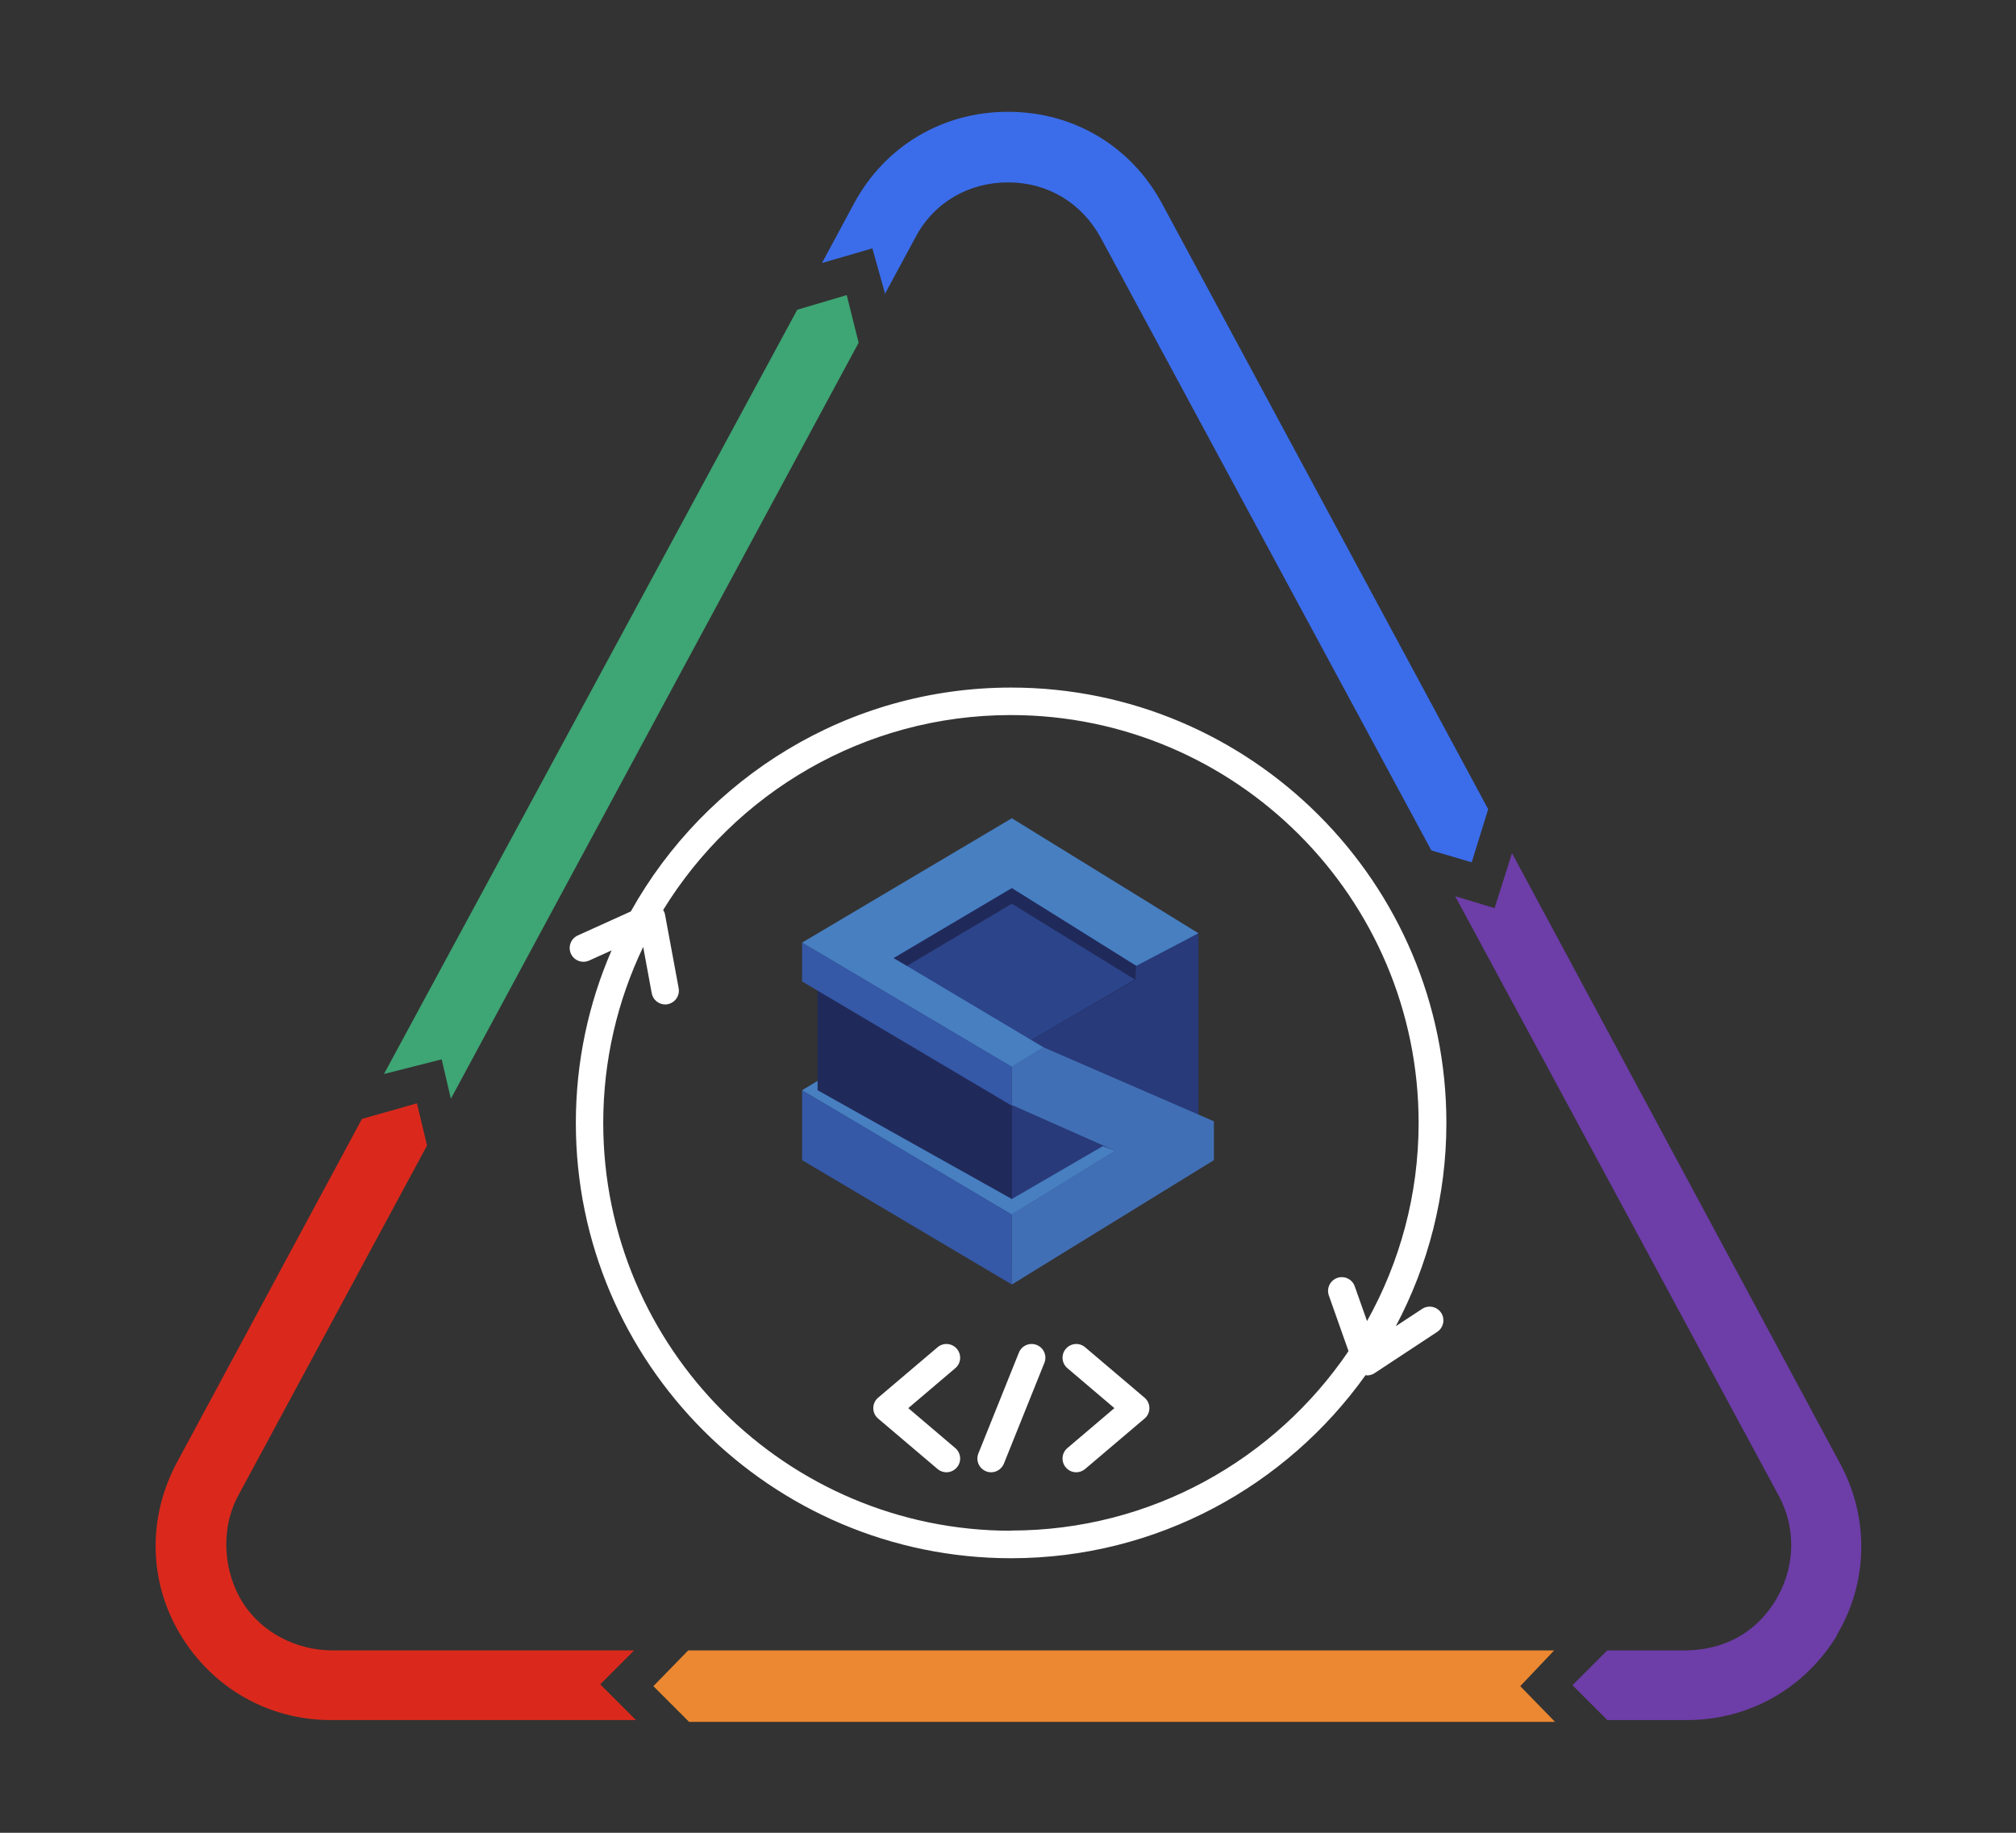 <?xml version="1.0" encoding="UTF-8"?><svg xmlns="http://www.w3.org/2000/svg" viewBox="0 0 220 200"><rect x="0" y="0" width="220" height="200" fill="#333333" stroke="none"/><defs><style>.cls-1{fill:#2c448a;}.cls-1,.cls-2,.cls-3,.cls-4,.cls-5,.cls-6,.cls-7,.cls-8,.cls-9,.cls-10,.cls-11,.cls-12{stroke-width:0px;}.cls-2{fill:#477fc1;}.cls-3{fill:#283a79;}.cls-4{fill:#3b6deb;}.cls-5{fill:#3ea574;}.cls-6{fill:#3558a7;}.cls-7{fill:#416fb5;}.cls-8{fill:#202a5a;}.cls-9{fill:#da291c;}.cls-10{fill:#6d3da8;}.cls-11{fill:#fff;}.cls-12{fill:#eb8831;}</style></defs><g id="Icon"><polygon class="cls-8" points="129.84 102.26 110.42 90.98 89.22 102.86 89.22 126.6 110.42 138.47 130.78 126.6 130.78 102.86 130.78 101.84 129.84 102.26"/><polygon class="cls-1" points="89.22 102.86 110.42 114.73 130.78 102.86 110.42 90.98 89.22 102.86"/><polygon class="cls-3" points="130.78 101.84 123.99 105.4 123.91 106.93 110.42 114.73 110.42 138.47 130.78 126.6 130.78 101.84"/><polygon class="cls-8" points="89.22 102.86 89.22 126.6 110.42 138.47 110.42 114.73 89.22 102.86"/><polygon class="cls-6" points="87.53 126.6 87.53 118.97 110.42 132.54 110.42 140.17 87.53 126.6"/><polygon class="cls-6" points="87.53 102.86 87.53 107.1 110.42 120.66 110.42 116.42 87.53 102.86"/><polygon class="cls-7" points="132.47 126.6 132.47 122.36 113.9 114.3 110.42 116.42 110.42 120.58 121.7 125.58 110.42 132.54 110.42 140.17 132.47 126.6"/><polygon class="cls-2" points="121.7 125.58 120.35 125.07 110.42 130.84 89.22 118.97 89.22 117.95 87.53 118.97 110.42 132.54 121.7 125.58"/><polygon class="cls-2" points="97.53 104.55 110.42 96.92 123.99 105.4 130.78 101.84 110.42 89.29 87.53 102.86 110.42 116.42 113.9 114.3 97.53 104.55"/><polygon class="cls-8" points="123.91 106.93 123.99 105.4 110.42 96.92 97.53 104.55 98.98 105.4 110.42 98.62 123.91 106.93"/><path class="cls-11" d="m155.18,142.84l-2.86,1.88c3.52-6.63,5.52-14.18,5.52-22.19,0-26.19-21.31-47.5-47.5-47.5-17.82,0-33.37,9.87-41.5,24.43l-5.79,2.62c-.75.34-1.09,1.23-.75,1.99.34.75,1.23,1.09,1.99.75l2.45-1.11c-2.51,5.78-3.9,12.14-3.9,18.83,0,26.19,21.31,47.5,47.5,47.5,15.94,0,30.06-7.9,38.68-19.98.05,0,.11.03.16.03.29,0,.58-.08.83-.25l6.83-4.5c.69-.46.88-1.39.43-2.08-.46-.69-1.38-.88-2.08-.43Zm-44.85,24.2c-24.54,0-44.5-19.96-44.5-44.5,0-6.87,1.57-13.39,4.36-19.21l.93,5.05c.13.72.76,1.23,1.47,1.23.09,0,.18,0,.27-.03.81-.15,1.35-.93,1.2-1.75l-1.49-8.04c-.03-.18-.11-.34-.2-.49,7.84-12.75,21.91-21.27,37.94-21.27,24.54,0,44.5,19.96,44.5,44.5,0,7.85-2.05,15.22-5.63,21.63l-1.34-3.79c-.27-.78-1.13-1.19-1.91-.92-.78.28-1.19,1.13-.92,1.91l2.15,6.08c-8.01,11.81-21.54,19.58-36.85,19.58Zm-7.05-6.38c-.34,0-.69-.12-.97-.36l-6.48-5.5c-.34-.29-.53-.7-.53-1.14s.19-.86.53-1.14l6.48-5.5c.63-.54,1.58-.46,2.11.17.54.63.46,1.58-.17,2.11l-5.13,4.36,5.13,4.36c.63.54.71,1.48.17,2.11-.3.35-.72.53-1.14.53Zm14.17,0c-.43,0-.85-.18-1.14-.53-.54-.63-.46-1.58.17-2.11l5.13-4.36-5.13-4.36c-.63-.54-.71-1.48-.17-2.11.54-.63,1.48-.71,2.11-.17l6.48,5.5c.34.29.53.7.53,1.14s-.19.86-.53,1.14l-6.48,5.5c-.28.24-.63.36-.97.36Zm-9.29,0c-.19,0-.38-.03-.56-.11-.77-.31-1.14-1.18-.83-1.95l4.42-11c.31-.77,1.18-1.14,1.95-.83.77.31,1.14,1.18.83,1.95l-4.42,11c-.24.58-.8.94-1.39.94Z"/></g><g id="Triangle"><path class="cls-10" d="m200.4,178.5c3.5-5.8,3.6-12.9.4-18.8l-35.8-66.6-1.9,6-4.3-1.3,35.3,65.4c2,3.7,1.8,8.1-.5,11.7s-5.9,5.2-9.8,5.2h-8.4l-3.8,3.8,3.8,3.8h8.7c6.8,0,12.9-3.5,16.4-9.3h0l-.1.1Z"/><path class="cls-9" d="m69.2,180.1h-32.9c-3.9,0-7.7-1.9-9.8-5.2s-2.5-8-.5-11.7l20.6-38.2-1.1-4.6-6,1.7-20.2,37.5c-3.2,6-3.1,13,.4,18.8s9.6,9.3,16.4,9.3h33.3l-3.9-3.9,3.7-3.7h0Z"/><polygon class="cls-5" points="49.2 119.9 93.7 37.4 92.4 32.2 87 33.8 41.9 117.2 48.2 115.6 49.2 119.9"/><path class="cls-4" d="m96.5,32.2l3.4-6.3c2-3.8,5.8-6,10.1-6s8,2.2,10.1,6l36.1,66.9,4.4,1.3,1.8-5.8L126.8,22.2c-3.4-6.3-9.7-10-16.8-10s-13.4,3.7-16.8,10l-3.5,6.5,5.5-1.6,1.4,5h0l-.1.1Z"/><polygon class="cls-12" points="169.6 180.1 75.1 180.1 71.3 184 75.2 187.9 169.7 187.9 165.9 184 169.6 180.1"/></g></svg>